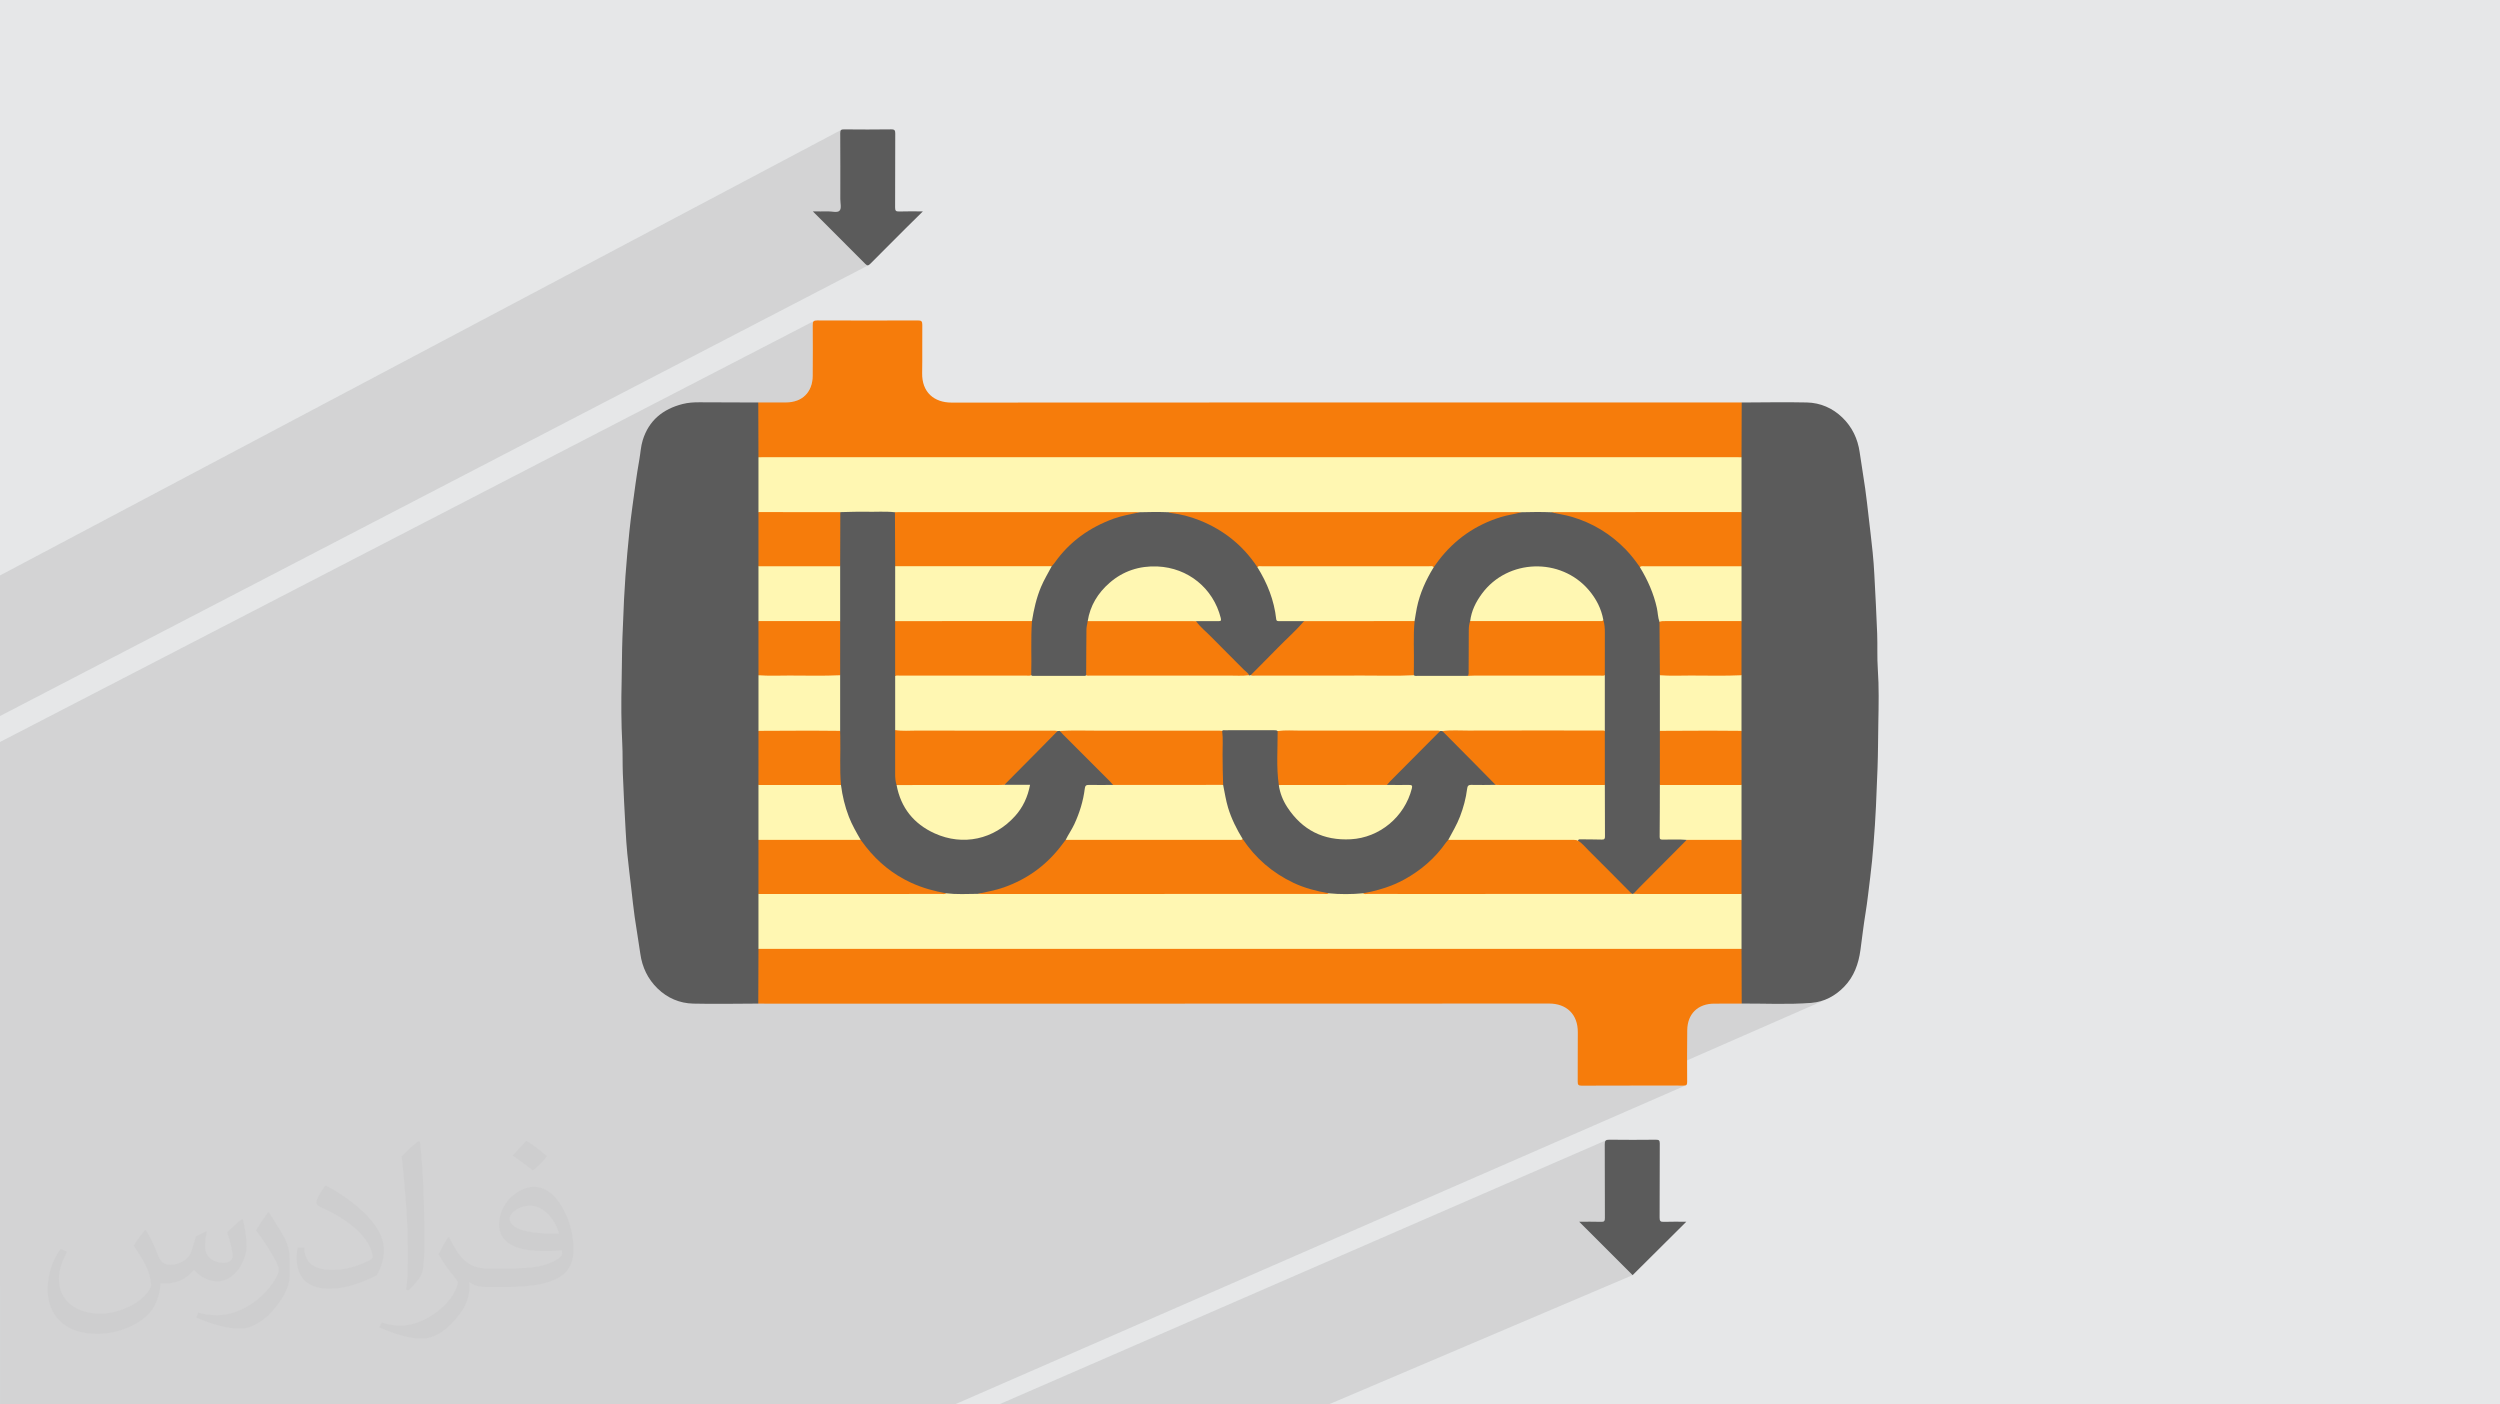 <?xml version="1.0" encoding="UTF-8"?>
<!DOCTYPE svg PUBLIC "-//W3C//DTD SVG 1.0//EN" "http://www.w3.org/TR/2001/REC-SVG-20010904/DTD/svg10.dtd">
<!-- Creator: CorelDRAW -->
<svg xmlns="http://www.w3.org/2000/svg" xml:space="preserve" width="94.192mm" height="52.917mm" version="1.0" style="shape-rendering:geometricPrecision; text-rendering:geometricPrecision; image-rendering:optimizeQuality; fill-rule:evenodd; clip-rule:evenodd"
viewBox="0 0 9404.92 5283.66"
 xmlns:xlink="http://www.w3.org/1999/xlink"
 xmlns:xodm="http://www.corel.com/coreldraw/odm/2003">
 <defs>
  <style type="text/css">
   <![CDATA[
    .fil3 {fill:#5B5B5B;fill-rule:nonzero}
    .fil5 {fill:#FFF7B2;fill-rule:nonzero}
    .fil4 {fill:#F67C0B;fill-rule:nonzero}
    .fil2 {fill:#373435;fill-opacity:0.031}
    .fil1 {fill:#2B2A29;fill-opacity:0.102}
    .fil0 {fill:#E6E7E8}
   ]]>
  </style>
 </defs>
 <g id="Layer_x0020_1">
  <polygon class="fil0" points="-0,0 9404.92,0 9404.92,5283.66 -0,5283.66 "/>
  <path class="fil1" d="M-0 4839.73l0 -0.65 0 -7.66 0 -15.97 0 -13.74 0 -4.51 0 -1.81 0 -6.11 0 -2.71 0 -0.07 0 -0.12 0 -1.58 0 -0.53 0 -22.88 0 -1.22 0 -1.36 0 -0.9 0 -7.45 0 -2.3 0 -3.34 0 -2.74 0 -2.1 0 -3.07 0 -3.37 0 -4.58 0 -0.95 0 -1.03 0 -5.46 0 -4.78 0 -2.53 0 -3.45 0 -0.25 0 -7.74 0 -5.34 0 -8.68 0 -8.76 0 -5.19 0 -1.61 0 -0.24 0 -0.52 0 -8.88 0 -0.1 0 -3.65 0 -0.34 0 -1.93 0 -1.3 0 -3.02 0 -1.58 0 -1.08 0 -2.47 0 -1.39 0 -0.27 0 -10.62 0 -26.95 0 -9.94 0 -9.86 0 -11.18 0 -28.36 0 -7.71 0 -1.31 0 -4.34 0 -0.01 0 -0.51 0 -0.34 0 -18.12 0 -3.08 0 -0.12 0 -0.48 0 -0.03 0 -1.26 0 -2.23 0 -1.41 0 -12.37 0 -3.86 0 -9.36 0 -45.32 0 -2.88 0 -8.94 0 -0.85 0 -3.33 0 -0.96 0 -0.04 0 -11.23 0 -13.68 0 -14.09 0 -23.16 0 -17.54 0 -0.93 0 -7.7 0 -5.18 0 -15.42 0 -20.77 0 -1.12 0 -0.91 0 -17.68 0 -15.4 0 -21.48 0 -0.6 0 -0.79 0 -0.01 0 -5.31 0 -4.91 0 -31.77 0 -1.74 0 -20.35 0 -14.95 0 -5.79 0 -18.52 0 -4.9 0 -31.79 0 -0.01 0 -0.03 0 -0.73 0 -4.65 0 -12.01 0 -0.22 0 -2.36 0 -3.07 0 -7.9 0 -22.32 0 -1.78 0 -21.99 0 -1.79 0 -1.5 0 -4.45 0 -2.85 0 -7.87 0 -43.4 0 -3.87 0 -47.21 0 -1.67 0 -4.83 0 -77.62 0 -14.93 0 -31.47 0 -15.16 0 -28.84 0 -21.25 0 -23.04 0 -62.97 0 -7.89 0 -40.15 0 -11.04 0 -0.01 0 -0.85 0 -18.82 0 -25.77 0 -0.68 0 -77.44 0 -56.22 0 -13 0 -90.62 0 -83.47 0 -21.09 0 -49.4 0 -81.97 0 -59.19 0 -4.73 0 -15.45 0 -62.02 0 -63.57 0 -35.04 0 -11.38 3062.89 -1584.09 -2.23 1.66 -1.58 2.28 -1.03 2.93 -0.54 3.64 -0.14 4.42 0.08 11.99 0.08 11.99 0.06 11.98 0.05 11.99 0.04 11.99 0.03 11.99 0.01 11.99 0 11.98 -0.01 11.99 -0.02 11.99 -0.04 11.99 -0.04 11.99 -0.07 11.99 -0.07 11.98 -0.09 11.99 -0.1 11.99 -1.97 21.81 -5.36 19.51 -8.56 17.02 -11.56 14.36 -14.37 11.51 -162.61 83.29 0.03 9.82 0.05 12.87 0.04 12.88 0.04 12.87 0.05 12.88 0.04 12.87 0.05 12.88 0.04 12.87 0.04 12.88 0.05 12.87 0.04 12.88 4.01 2.49 4.14 1.62 4.26 0.92 4.32 0.38 4.38 0 4.39 -0.2 4.38 -0.24 4.34 -0.12 113.43 0.01 113.43 0.02 113.43 0.01 113.43 0.01 113.43 0.01 113.43 0.01 113.43 0.01 113.43 0.01 113.43 0 113.43 0.01 113.43 0 113.43 0.01 113.43 0 113.43 0.01 113.43 0 113.43 0.01 113.43 0 113.43 0 113.43 0 113.43 0.01 113.43 0 113.43 0 113.43 0 113.43 0 113.43 0 113.43 0 113.42 0 113.43 0 49.15 0 439.52 -210.99 -1.68 1.84 -1.26 1.96 -0.92 2.08 -0.61 2.16 -0.38 2.23 -0.19 2.28 -0.08 2.29 -0.01 2.3 -0.01 11.8 -0.02 11.81 -0.03 11.8 -0.04 11.81 -0.03 11.8 -0.03 11.81 -0.03 11.8 -0.02 11.8 -0.01 11.81 0 11.8 0.03 11.81 0.04 11.8 0.07 11.81 0.09 11.8 0.13 11.81 0.16 11.8 -0.03 2.86 0.65 -0.28 -0.65 0.31 -0.11 10.02 -0.12 12.91 -0.09 12.91 -0.08 12.91 -0.06 12.91 -0.04 12.91 -0.03 12.91 0 12.9 0.01 12.91 0.03 12.91 0.05 12.91 0.06 12.91 0.08 12.91 0.09 12.9 0.11 12.91 0.13 12.91 -0.14 12.72 -0.12 12.71 -0.09 12.72 -0.08 12.71 -0.06 12.72 -0.04 12.71 -0.03 12.72 0 12.71 0.01 12.72 0.03 12.72 0.05 12.71 0.06 12.72 0.08 12.71 0.09 12.72 0.11 12.71 0.13 12.72 -0.03 2.65 1.12 -0.51 -1.12 0.52 -0.11 10.25 -0.12 12.91 -0.09 12.9 -0.08 12.91 -0.06 12.91 -0.04 12.91 -0.03 12.9 0 12.91 0.01 12.91 0.03 12.9 0.05 12.91 0.06 12.91 0.08 12.91 0.09 12.9 0.11 12.91 0.13 12.91 -0.14 12.72 -0.11 12.71 -0.1 12.72 -0.08 12.72 -0.06 12.71 -0.04 12.72 -0.03 12.71 0 12.72 0.01 12.72 0.03 12.71 0.05 12.72 0.06 12.71 0.08 12.72 0.1 12.72 0.11 12.71 0.13 12.72 0 0.19 4.04 -0.18 -4.06 1.88 -0.12 11.21 -0.12 13.1 -0.1 13.1 -0.08 13.1 -0.06 13.1 -0.04 13.1 -0.03 13.1 0 13.1 0.01 13.1 0.03 13.1 0.05 13.1 0.06 13.1 0.08 13.1 0.09 13.1 0.11 13.1 0.13 13.1 -0.02 2.15 0.13 -0.02 1.39 -0.49 -1.53 0.7 -0.11 10.38 -0.12 12.71 -0.09 12.72 -0.08 12.71 -0.06 12.72 -0.04 12.71 -0.03 12.72 0 12.71 0.01 12.72 0.03 12.71 0.05 12.72 0.06 12.71 0.08 12.72 0.09 12.72 0.11 12.71 0.13 12.69 4.13 0 -4.15 1.89 -0.12 11.05 -0.12 12.91 -0.09 12.9 -0.08 12.91 -0.06 12.91 -0.04 12.91 -0.03 12.9 0 12.91 0.01 12.91 0.03 12.9 0.05 12.91 0.06 12.91 0.08 12.91 0.09 12.9 0.11 12.91 0.13 12.91 -0.14 12.72 -0.12 12.71 -0.09 12.72 -0.08 12.71 -0.06 12.72 -0.04 12.71 -0.03 12.72 0 12.72 0.01 12.71 0.03 12.72 0.05 12.71 0.06 12.72 0.08 12.71 0.09 12.72 0.11 12.71 0.13 12.69 4.13 0 -4.15 1.86 -0.12 11.08 -0.12 12.9 -0.09 12.91 -0.08 12.91 -0.06 12.9 -0.04 12.91 -0.03 12.9 0 12.91 0.01 12.91 0.03 12.9 0.05 12.91 0.06 12.91 0.08 12.9 0.09 12.91 0.11 12.9 0.13 12.68 0.28 0 1.93 -0.02 1.93 -0.02 -4.15 1.85 -0.15 10.21 -0.13 11.79 -0.09 11.79 -0.07 11.78 -0.05 11.79 -0.02 11.79 0 11.79 0.01 11.79 0.03 11.78 0.03 11.79 0.04 11.79 0.04 11.79 0.03 11.78 0.03 11.79 0.02 11.79 0.01 11.79 0.01 2.3 0.08 2.29 0.19 2.27 0.38 2.23 0.61 2.16 0.91 2.07 1.26 1.96 1.68 1.83 16.34 -0.02 16.34 0.08 16.35 0.14 16.34 0.2 16.35 0.21 16.34 0.22 16.34 0.19 16.35 0.13 16.34 0.07 16.34 -0.04 16.34 -0.16 16.34 -0.31 16.33 -0.48 16.34 -0.67 16.33 -0.9 16.33 -1.14 9.14 -0.93 8.94 -1.36 8.76 -1.78 8.56 -2.18 8.38 -2.59 8.19 -2.97 8 -3.34 -744.09 325.98 11.93 0 11.99 0 11.99 0 11.99 0.01 11.99 0 11.99 0.01 11.99 0.01 12 0.02 11.99 0.01 11.99 0.02 11.99 0.02 11.99 0.02 11.99 0.03 11.99 0.02 11.99 0.03 11.99 0.03 11.99 0.03 3.96 -0.17 3.15 -0.58 2.43 -1.03 -2752.41 1201.33 -5.2 0 -194.48 0 -23.86 0 -146.65 0 -46.24 0 -47.38 0 -0.04 0 -41.24 0 -55.48 0 -24.37 0 -228 0 -87.67 0 -3.28 0 -10.81 0 -230.92 0 -184.59 0 -3.75 0 -347.31 0 -26.8 0 -3.94 0 -17.81 0 -15.56 0 -5.35 0 -0.19 0 -92.6 0 -80.18 0 -3.93 0 -8.88 0 -71.14 0 -64.05 0 -92.03 0 -3.7 0 -59.54 0 -15.66 0 -2.76 0 -17.47 0 -2.8 0 -40.05 0 -5.44 0 -0.55 0 -5.84 0 -60.5 0 -35.16 0 -30.16 0 -3.85 0 -40.77 0 -78.76 0 -4.57 0 -2.13 0 -28.85 0 -1.39 0 -7.11 0 -2.23 0 -17.27 0 -1.63 0 -0.02 0 -12.72 0 -7.12 0 -10.04 0 -84.97 0 -12.43 0 -1.64 0 -9.59 0 -1.02 0 -8.58 0 -31.51 0 -16.58 0 -17.45 0 -13.96 0 -45.32 0 -72.33 0 -3.64 0 -16.3 0 -5.27 0 -4.51 0 -1.5 0 -23.46 0 -0.3 0 -4.13 0 -0.82 0 -3.1 0 -4.36 0 -18.05 0 -7.18 0 -1.46 0 -10.38 0 -7.4 0 -5.75 0 -51.44 0 -97.94 0 -2.32 0 -5.75 0 -1.68 0 -7.53 0 -5.46 0 -25.6 0 -8.33 0 -1.43 0 -65 0 -4.89 0 -0.73 0 -2.84 0 -2.4 0 -3.39 0 -12.29 0 -7.12 0 -37 0 -0.06 0 -1.34 0 -33.72 0 -3.12 0 -5.82 0 -16.55 0 -62.47 0 -16.61 0 -5.03 0 -0.01 0 -7.68 0 0 -0.21 0 -1.98 0 -2.29 0 -2.47 0 -6.4 0 -4.25 0 -4.46 0 -20.01 0 -5.36 0 -25.04 0 -1.17 0 -5.17 0 -2.35 0 -5.1 0 -26.78 0 -2.13 0 -1.12 0 -7.08 0 -17.31 0 -2.66 0 -0.11 0 -1.21 0 -9.1 0 -3.03 0 -3.03 0 -3.64 0 -0.72 0 -0.05 0 -0.65 0 -15.92 0 -6.55 0 -29.62 0 -1.94 0 -4.21 0 -1.95 0 -5.9 0 -0.02 0 -0.32 0 -0.56 0 -0.35 0 -3.8 0 -1.12 0 -3.41 0 -0.85 0 -0.37 0 -5.29 0 -0.25 0 -1.4 0 -6.47 0 -3.65 0 -2.04 0 -0.33 0 -3.1 0 -5.12 0 -1.87 0 -3.16 0 -35.69 0 -0.89 0 -9.16 0 -5.78 0 -10.93 0 -5.64 0 -1.52 0 -0.04 0 -0.85 0 -0.46 0 -4.47 0 -1.65 0 -0.95 0 -0.14 0 -3.18 0 -0.31 0 -3.42 0 -0.86 0 -0.12 0 -14.58 0 -0.33 0 -2.4 0 -1.36 0 -1.49 0 -6.04 0 -2.1 0 -7.79 0 -1.03 0 -0.17 0 -15.01 0 -1.57 0 -0.49 0 -4.76 0 -5.54 0 -3.31 0 -12.97 0 -2.54zm0 -2665.29l0 -9.65 3165.76 -1676.74 -1.95 1.3 -1.41 1.86 -0.93 2.5 -0.51 3.21 -0.14 4 0.1 15.5 0.08 15.51 0.06 15.5 0.05 15.5 0.04 15.51 0.03 15.5 0.01 15.5 0.01 15.5 0 15.51 -0.01 15.5 -0.02 15.5 -0.01 15.51 -0.02 15.5 -0.02 15.5 -0.02 15.51 -0.02 15.5 0.2 5.76 0.48 6.03 0.55 6.13 0.4 6.01 0.05 5.72 -0.51 5.23 -1.28 4.55 -2.25 3.68 -3.73 2.92 -63.87 33.47 4.65 4.65 12.5 12.5 12.45 12.44 12.41 12.4 12.37 12.36 12.33 12.33 12.29 12.3 12.26 12.28 12.23 12.26 12.2 12.24 12.19 12.23 12.16 12.23 12.15 12.23 12.13 12.23 2.71 2.45 2.46 1.63 2.29 0.85 2.16 0.12 2.13 -0.55 -3267.19 1696.1 0 -9.94 0 -235.56 0 -0.9 0 -39.41 0 -7.34 0 -226.12zm3786.4 3109.22l-28.83 0 2284.95 -994.21 -2.26 1.71 -1.6 2.35 -1.04 3.05 -0.55 3.79 -0.15 4.6 0.09 17.32 0.08 17.32 0.05 17.32 0.04 17.32 0.02 17.32 0.02 17.32 0.01 17.32 0 17.33 0 17.32 0.01 17.32 0.01 17.32 0.02 17.32 0.04 17.32 0.05 17.32 0.06 17.32 0.09 17.32 -0.13 3.96 -0.48 3.22 -0.89 2.54 -1.37 1.93 -1.91 1.36 -64.99 27.93 11.12 11.11 12.66 12.66 12.65 12.65 12.64 12.63 12.62 12.62 12.6 12.59 12.57 12.57 12.56 12.55 12.52 12.52 12.49 12.49 12.46 12.45 12.42 12.42 12.39 12.38 12.34 12.34 -1144 486.6 -567.18 0 -24.74 0 -62.28 0 -557.22 0z"/>
  <path class="fil2" d="M548.54 4627.69c17.95,27.21 29.6,53.36 40.96,82.43 8.45,16.91 12.93,48.09 52.57,48.09 11.61,0 28.28,-3.42 43.06,-11.61 16.63,-8.73 29.32,-21.94 35.94,-42l15.85 -53.36 38.57 -19.02 2.64 2.64c-5.27,20.09 -6.59,39.36 -6.59,54.43 0,44.63 38.57,61.56 69.22,61.56 17.95,0 34.09,-8.73 34.09,-25.11 0,-21.13 -8.98,-57.06 -20.62,-89.29 17.95,-17.95 35.94,-35.94 56.53,-50.47l3.17 1.6c8.98,38.04 14,75.56 14,100.66 0,24.57 -10.83,51.79 -19.81,69.49 -18.49,34.87 -51.25,62.62 -90.87,62.62 -30.1,0 -63.65,-15.07 -86.66,-43.06l-1.32 0c-21.66,26.96 -55.22,51.25 -108.86,51.25l-16.63 0c-2.64,35.41 -10.29,60.49 -21.94,82.95 -31.95,62.34 -126.81,106.47 -216.1,106.47 -124.17,0 -186.51,-71.59 -186.51,-166.96 0,-58.91 19.27,-113.6 48.88,-152.42l24.29 10.04c-18.49,35.41 -30.91,68.68 -30.91,101.45 0,89.29 72.66,131.83 156.4,131.83 77.68,0 173.83,-49.41 191.28,-106.72 -6.59,-62.62 -30.1,-91.93 -66.04,-148.99 10.83,-19.02 24.83,-38.04 42.28,-58.38l3.17 0 0 0 0 0 -0.02 -0.09zm1432.13 -336.04c26.15,16.39 51.79,35.66 76.87,57.85 -14,19.81 -31.45,37.79 -53.11,53.64 -25.11,-20.34 -50.19,-37.79 -75.84,-56.27 17.42,-19.55 34.62,-38.29 52.04,-55.22l0 0 0 0 0 0 0 0 0 0 0.03 0zm13.47 244.11c-42.28,0 -76.87,27.75 -76.87,48.34 0,44.13 84.53,57.85 185.72,57.31 -12.68,-51.79 -57.06,-105.68 -108.86,-105.68l0.01 0.03zm-94.86 236.19c54.96,0 103.04,-1.6 139.74,-10.83 40.96,-10.29 75.56,-30.91 75.56,-45.17 0,-3.7 0,-8.19 -1.32,-11.89 -22.98,2.11 -49.41,2.11 -72.38,2.11 -74.49,0 -131.55,-16.91 -154.02,-58.66 -5.55,-11.61 -9.51,-24.57 -9.51,-39.36 0,-40.43 17.42,-79.79 48.09,-107 25.61,-22.45 53.89,-36.44 82.67,-36.44 52.04,0 93.51,41.75 122.57,107.54 15.85,35.94 26.68,77.4 26.68,129.72 0,34.87 -9.51,64.19 -31.17,85.85 -40.43,39.11 -114.92,53.89 -229.04,53.89l-51.79 0 0 0 -13.47 0c-28.28,0 -48.62,-5.02 -64.72,-17.42l-2.64 0c0.79,6.59 1.32,12.93 1.32,19.02 0,25.61 -8.45,58.38 -25.61,84.53 -50.72,75.3 -105.68,108.04 -153.24,108.04 -48.09,0 -107,-18.49 -160.11,-42.54l9.51 -18.49c17.17,7.13 40.96,11.89 73.7,11.89 85.85,0 198.66,-82.43 212.66,-163 -3.17,-6.59 -8.98,-15.32 -17.17,-24.57 -25.11,-29.85 -40.96,-54.68 -55.75,-80.83 12.68,-25.11 24.29,-45.17 35.13,-63.4l4.49 -0.53c36.72,74.77 69.99,117.55 144.23,117.55l11.61 0 0 0 53.89 0 0 0 0 0 0 0 0 0 0 0 0.09 0.01zm-371.98 79c6.34,-34.34 6.87,-72.91 6.87,-108.86l0 -53.36c0,-99.6 -12.68,-244.36 -22.98,-338.68 17.95,-19.27 43.06,-42 62.87,-57.31l5.81 1.6c13.47,118.62 16.63,256 16.63,383.06 0,33.3 -1.32,65.79 -4.49,89.55 -1.85,30.1 -19.27,52.83 -56.53,87.7l-8.19 -3.7zm-382.8 -157.19c1.85,46.77 24.83,83.49 105.15,83.49 49.93,0 92.19,-12.93 138.96,-35.13 8.45,-3.7 12.93,-8.73 12.93,-12.93 0,-29.32 -22.45,-68.15 -60.23,-103.55 -36.72,-33.3 -85.34,-62.62 -130.76,-82.18 -15.6,-6.59 -20.62,-13.47 -20.62,-20.09 0,-13.47 17.95,-41.75 32.77,-62.09l5.02 -0.53c52.04,27.21 110.17,67.64 153.24,112.53 39.11,41.47 63.4,83.49 63.4,129.19 0,33.81 -10.29,65.51 -26.96,95.11 -57.06,28.79 -117.83,50.72 -178.06,50.72 -73.17,0 -123.1,-34.34 -123.1,-114.92 0,-8.73 0,-22.19 3.17,-39.64l25.11 0 0 0 0 0 0 0 0 0 0 0 -0.02 0zm-132.37 -132.9l45.45 73.45c16.63,27.21 32.23,56.81 32.23,103.55l0 59.7c0,48.34 -30.91,100.13 -80.83,151.38 -39.11,34.62 -73.7,49.41 -105.68,49.41 -47.55,0 -101.98,-14.79 -164.85,-41.75l7.13 -18.49c19.81,5.27 42.79,9.77 71.06,9.77 90.36,-0.53 182.8,-66.57 225.08,-147.15 5.02,-9.26 6.87,-17.95 6.87,-24.04 0,-9.26 -5.02,-19.55 -8.98,-28.79 -22.98,-43.31 -48.62,-82.95 -76.87,-119.68 14.79,-23.25 29.6,-45.7 45.7,-67.9l3.7 0.53 0 0 0 0 0 0 0 0 0 0 -0.02 0.01z"/>
  <g id="_2538098016704">
   <path class="fil3" d="M2852.63 3775.48c-81.63,0.22 -163.29,2.01 -244.88,0.08 -51,-1.21 -96.91,-20.9 -133.77,-56.68 -36.81,-35.74 -58.1,-80.06 -65.19,-131.32 -6.36,-45.98 -14.61,-91.7 -21.1,-137.66 -4.96,-35.07 -8.54,-70.34 -12.63,-105.53 -5.15,-44.25 -10.68,-88.47 -15.15,-132.79 -2.97,-29.34 -4.72,-58.8 -6.36,-88.25 -3.96,-71.28 -7.83,-142.56 -10.49,-213.92 -1.41,-37.33 -0.18,-74.66 -2.12,-111.92 -4.06,-78.27 -4.24,-156.65 -2.36,-234.92 1.32,-54.68 0.99,-109.39 3,-164.02 1.78,-47.97 3.65,-95.97 6.03,-143.92 2.88,-57.91 7.11,-115.79 12.28,-173.55 5.09,-57 10.8,-114.01 18.61,-170.68 8.4,-61 16.04,-122.13 26.91,-182.79 4.25,-23.77 5.26,-48.06 12.46,-71.4 23.12,-74.94 76.04,-117.21 149.62,-136.21 21.06,-5.43 42.93,-6.8 64.89,-6.62 73.41,0.6 146.83,0.58 220.24,0.8 5.07,4.68 5.12,10.99 5.12,17.08 0,62.88 0.7,125.77 -0.29,188.65 0.7,68.83 0.78,137.67 0,206.5 0.7,67.83 0.78,135.64 0,203.46 0.7,68.85 0.78,137.68 0,206.53 0.67,67.83 0.82,135.64 -0.03,203.47 0.75,69.86 0.81,139.74 0.02,209.6 0.72,67.83 0.78,135.64 0.01,203.46 0.7,68.85 0.78,137.68 0,206.53 0.7,67.82 0.78,135.64 0,203.46 0.7,68.86 0.78,137.7 0,206.55 0.96,62.97 0.32,125.94 0.3,188.91 0,6.1 -0.05,12.42 -5.13,17.1z"/>
   <path class="fil3" d="M6552.23 1514.17c81.66,-0.22 163.35,-1.95 244.97,-0.1 51.14,1.16 96.95,21.1 133.88,56.89 36.55,35.42 57.68,79.48 64.93,130.2 6.58,45.96 14.44,91.75 20.93,137.73 4.95,35.09 8.76,70.33 12.86,105.53 5.21,44.77 10.6,89.52 15.19,134.36 2.84,27.81 4.91,55.74 6.29,83.65 3.65,73.98 8.05,147.91 10.65,221.94 1.57,44.49 -0.7,89.01 2.38,133.35 4.64,67.1 3.17,134.26 1.93,201.31 -1.05,56.76 -0.89,113.57 -3,170.26 -1.78,47.89 -3.72,95.8 -5.88,143.7 -2.16,47.78 -5.45,95.54 -9.26,143.22 -3.3,41.44 -7.07,82.89 -12.39,124.12 -5.82,45.12 -10.32,90.41 -17.73,135.38 -7.54,45.86 -12.74,92.11 -19.03,138.17 -7.1,52.06 -24.19,100.21 -61.44,138.35 -33.74,34.56 -74.68,56.95 -123.91,60.77 -87.06,6.77 -174.24,2.08 -261.36,2.48 -5.06,-4.68 -5.11,-10.98 -5.11,-17.08 0,-62.88 -0.7,-125.76 0.29,-188.64 -0.71,-68.84 -0.79,-137.67 0,-206.51 -0.71,-67.82 -0.79,-135.64 0,-203.46 -0.71,-68.85 -0.79,-137.68 0,-206.53 -0.71,-67.83 -0.79,-135.64 0,-203.46 -0.71,-69.87 -0.79,-139.74 0.01,-209.6 -0.73,-67.83 -0.79,-135.64 -0.01,-203.47 -0.71,-68.85 -0.79,-137.68 0,-206.53 -0.71,-67.82 -0.79,-135.64 0,-203.46 -0.71,-68.85 -0.79,-137.69 0,-206.55 -0.95,-62.96 -0.32,-125.94 -0.3,-188.9 0,-6.1 0.05,-12.42 5.12,-17.11z"/>
   <path class="fil4" d="M6552.23 1514.17c-0.23,68.68 -0.46,137.33 -0.69,206.01 -4.38,4.44 -10.12,4.55 -15.78,4.82 -6.16,0.29 -12.32,0.16 -18.49,0.16 -1209.89,0 -2419.8,0.01 -3629.69,-0.14 -11.49,0 -23.75,3.1 -34.25,-4.84 -0.23,-68.68 -0.47,-137.34 -0.7,-206.01 34.93,-0.05 69.85,0.04 104.78,-0.18 60.54,-0.39 99.32,-38.82 99.88,-99.89 0.58,-63.94 0.57,-127.9 0.09,-191.84 -0.1,-12.87 3.27,-16.89 16.79,-16.83 126.35,0.56 252.7,0.51 379.04,0.06 12.55,-0.05 16.61,2.91 16.47,16.04 -0.71,60.6 0.63,121.23 -0.56,181.8 -1.41,72.55 45.19,111.22 110.88,111.18 983.04,-0.7 1966.08,-0.49 2949.13,-0.48 7.7,0 15.41,0.1 23.11,0.14z"/>
   <path class="fil4" d="M6551.54 3569.49c0.24,68.67 0.47,137.33 0.7,206.01 -34.43,0.04 -68.85,0.09 -103.27,0.14 -61.54,0.08 -100.95,38.31 -101.66,100.01 -0.74,64.48 -0.78,128.98 -0.27,193.48 0.09,11.18 -2.06,15.03 -13.78,14.99 -127.92,-0.34 -255.84,-0.38 -383.77,0.07 -12.17,0.04 -14.3,-4.17 -14.21,-15.13 0.47,-61.65 -0.32,-123.3 0.37,-184.95 0.77,-69.16 -43.16,-108.88 -108.41,-108.85 -983.32,0.55 -1966.63,0.38 -2949.96,0.37 -8.21,0 -16.44,-0.09 -24.65,-0.14 0.24,-68.67 0.46,-137.33 0.69,-206 4.39,-4.44 10.13,-4.55 15.79,-4.83 6.15,-0.29 12.32,-0.15 18.49,-0.15 1209.89,-0.01 2419.79,-0.02 3629.67,0.13 11.5,0 23.76,-3.1 34.27,4.85z"/>
   <path class="fil3" d="M3471.8 795.26c-23.63,23.3 -44.44,43.63 -65.03,64.16 -44.37,44.23 -88.74,88.45 -132.8,132.97 -6.68,6.75 -10.89,8.41 -18.51,0.73 -64.69,-65.27 -129.8,-130.13 -197.52,-197.86 20.78,0 38.77,0.41 56.72,-0.12 15.19,-0.45 35.47,6.65 44.06,-3.11 7.49,-8.49 2.35,-28.31 2.36,-43.12 0.09,-82.66 0.31,-165.33 -0.26,-247.99 -0.08,-11.79 3.22,-14.31 14.5,-14.19 59.04,0.58 118.1,0.77 177.14,-0.1 13.58,-0.2 15.53,4.26 15.45,16.39 -0.5,92.42 -0.06,184.84 -0.53,277.26 -0.06,11.75 2.47,15.77 14.94,15.31 28.2,-1.02 56.46,-0.32 89.48,-0.32z"/>
   <path class="fil3" d="M6343.8 4596.14c-68.86,68.5 -137.02,136.3 -201.98,200.92 -65.72,-65.69 -133.32,-133.28 -200.98,-200.92 26.34,0 54.34,-0.59 82.3,0.29 11.49,0.37 14.45,-2.7 14.39,-14.3 -0.53,-92.39 -0.02,-184.8 -0.59,-277.19 -0.08,-13.41 3.29,-17.56 17.09,-17.38 58.5,0.77 117.03,0.64 175.54,0.04 11.33,-0.11 14.54,2.49 14.47,14.22 -0.53,92.91 -0.01,185.84 -0.61,278.74 -0.09,12.83 3.05,16.41 15.93,15.92 28.01,-1.06 56.1,-0.33 84.44,-0.33z"/>
   <path class="fil5" d="M6551.54 3569.49c-5.13,0.05 -10.27,0.13 -15.41,0.13 -1222.47,0 -2444.94,0 -3667.4,0 -5.14,0 -10.27,-0.08 -15.42,-0.13 0.01,-68.76 0.01,-137.51 0.01,-206.26 5.75,-5.72 13.19,-5.15 20.29,-5.14 217.21,0.17 434.41,-0.7 651.61,0.39 10.74,0.05 21.57,1.36 32.15,-1.64 41.37,2.47 82.8,0.95 124.23,1.51 20.54,1.06 41.06,-0.33 61.58,-0.34 399.85,-0.03 799.72,0 1199.58,-0.1 17.89,0 35.88,2.88 53.7,-0.93 25.42,0.7 50.86,1.61 76.34,1.57 18.88,-0.04 37.69,-1.44 56.56,-1.43 15.85,3.25 31.76,0.86 47.64,0.86 313.4,0.02 626.8,0.01 940.2,-0.01 6.69,0 13.32,1.06 20.01,0.54 3.06,-0.55 6.11,-0.53 9.17,-0.05 128.29,-0.98 256.57,-0.24 384.86,-0.36 7.11,-0.01 14.55,-0.58 20.29,5.13 0,68.75 0,137.5 0,206.26z"/>
   <path class="fil5" d="M2853.33 1720.18c5.13,-0.05 10.26,-0.13 15.41,-0.13 1222.46,-0.01 2444.94,-0.01 3667.4,0 5.14,0 10.27,0.08 15.41,0.13 0,68.75 0,137.5 0,206.26 -6.23,6.08 -14.23,5.15 -21.81,5.15 -217.93,-0.23 -435.87,0.79 -653.8,-0.51 -11.79,-0.07 -23.58,-0.2 -35.36,0.07 -40.46,-0.3 -80.92,-0.21 -121.41,0 -22.11,-0.8 -44.18,0.54 -66.26,0.54 -394.42,-0.01 -788.86,0 -1183.28,-0.03 -23.11,0 -46.2,-1.12 -69.3,-0.62 -39.24,-0.84 -78.5,0.05 -117.79,0.09 -257.82,1.13 -515.62,0.29 -773.41,0.49 -44.68,0.04 -89.35,0.51 -133.99,-0.28 -54.18,-5.08 -108.56,-1.44 -162.86,-2.25 -19.43,-0.29 -38.98,-1.69 -58.36,1.93 -94.49,1.21 -188.92,0.38 -283.37,0.45 -6.14,0.01 -12.43,-0.12 -17.22,-5.03 0,-68.76 0,-137.51 0,-206.26z"/>
   <path class="fil4" d="M3558.94 3360.56c-5.42,4.38 -11.84,2.47 -17.8,2.47 -229.27,0.14 -458.54,0.16 -687.81,0.2 0,-67.92 0.01,-135.82 0.01,-203.74 4.86,-4.83 11.19,-4.77 17.31,-4.78 117.54,-0.15 235.09,-0.28 352.64,0.03 3.09,0.01 6.15,0.28 9.15,0.89 8.83,1.65 13.98,8.16 18.79,14.86 42.42,59.08 96.17,105.21 160.52,138.7 40.3,20.98 83.22,35.03 127.87,43.63 6.95,1.35 14.53,1.07 19.33,7.75z"/>
   <path class="fil5" d="M3237.86 3159.53c-128.18,-0.01 -256.35,-0.02 -384.53,-0.04 0,-68.75 0,-137.5 -0.01,-206.26 4.79,-4.91 11.08,-5.04 17.21,-5.05 92.85,-0.17 185.7,-0.27 278.56,0.03 3.58,0.01 7.17,0.36 10.61,1.35 7.24,2.17 8.36,8.44 9.31,14.55 10.06,65.22 31.23,126.39 66.2,182.57 2.41,3.85 5.14,7.88 2.65,12.85z"/>
   <path class="fil5" d="M2853.41 2749.45c0,-69.74 0,-139.49 0,-209.23 14.5,-3.61 29.27,-1.88 43.91,-1.98 84.48,-0.54 168.96,0.34 253.45,-0.74 6.65,-0.09 12.45,0.39 14.11,8.4 2.59,53.18 0.59,106.37 1.11,159.53 0.12,12.76 0.96,25.57 -1.02,38.25 -1.35,6.8 -6.04,8.78 -12.4,8.73 -97.43,-0.7 -194.87,0.05 -292.31,-0.19 -2.65,-0.01 -5.06,-0.62 -6.85,-2.77z"/>
   <path class="fil5" d="M2853.33 2336.42c0,-68.75 0,-137.5 0,-206.25 5.72,-5.71 13.15,-5.13 20.24,-5.14 89.61,-0.13 179.23,-0.15 268.85,0 6.62,0.01 13.4,-0.19 19.19,4.03 4.55,5.59 4.46,12.35 4.49,18.96 0.18,56.64 0.15,113.29 0.01,169.94 -0.01,6.6 0.12,13.35 -4.06,19.12 -6.62,5.21 -14.53,4.48 -22.15,4.49 -88.26,0.11 -176.51,0.12 -264.76,-0.01 -7.59,-0.01 -15.59,0.93 -21.82,-5.15z"/>
   <path class="fil4" d="M2853.33 2336.42c102.43,0.01 204.88,0.01 307.31,0.01 6.21,5.44 5.42,12.94 5.45,19.95 0.2,54.64 0.21,109.27 0,163.91 -0.03,7 0.78,14.52 -5.53,19.9 -63.74,3.13 -127.52,1.01 -191.27,1.16 -38.62,0.09 -77.28,1.88 -115.88,-1.14 -0.03,-67.93 -0.05,-135.86 -0.08,-203.79z"/>
   <path class="fil4" d="M2853.41 2749.45c65.91,-0.3 131.83,-0.75 197.75,-0.83 36.46,-0.05 72.93,0.55 109.39,0.85 5.57,4.44 5.24,10.88 5.31,16.93 0.73,58.95 -0.77,117.91 0.87,176.86 0.1,3.59 -0.07,7.22 -3.02,9.95 -103.46,0 -206.93,0 -310.4,0.01 0.03,-67.93 0.06,-135.85 0.09,-203.78z"/>
   <path class="fil4" d="M3160.64 2130.16c-102.43,0.01 -204.87,0.01 -307.3,0.01 0,-67.91 0,-135.82 0,-203.73 102.64,0.05 205.29,0.11 307.93,0.17 4.94,4.82 4.77,11.18 4.8,17.27 0.23,55.92 0.22,111.85 0,167.77 -0.03,6.56 0.42,13.54 -5.43,18.51z"/>
   <path class="fil4" d="M5836.21 1927.14c7.17,-0.21 14.34,-0.59 21.51,-0.59 231.27,-0.07 462.55,-0.09 693.81,-0.12 0,67.91 0,135.81 0,203.73 -7.9,6.82 -17.54,4.77 -26.57,4.79 -116.58,0.24 -233.17,-0.1 -349.71,0.29 -11.43,0.63 -15.41,-8.86 -20.7,-16.01 -34.47,-46.67 -75.41,-86.39 -124.42,-117.67 -55.24,-35.27 -115.35,-57.44 -179.98,-67.69 -5.17,-0.83 -11.84,0.74 -13.94,-6.74z"/>
   <path class="fil5" d="M6169.21 2133.82c4.22,-5.5 10.31,-3.66 15.72,-3.66 122.2,-0.06 244.41,-0.02 366.61,0.01 0,68.76 0,137.51 0.01,206.26 -7.27,6.71 -16.36,5.04 -24.88,5.06 -92.7,0.28 -185.4,-0.22 -278.06,0.37 -12.5,-1.77 -12.48,-12.22 -13.8,-21.04 -5.92,-39.31 -16.29,-77.34 -31.93,-113.91 -8.3,-19.38 -18.02,-38.03 -28.67,-56.23 -2.97,-5.06 -7.97,-9.89 -5,-16.85z"/>
   <path class="fil5" d="M6551.46 2540.2c0,69.75 0,139.49 0,209.24 -3.16,3.72 -7.43,2.66 -11.43,2.66 -94.13,0.26 -188.26,-0.1 -282.39,0.13 -6.92,0.01 -14.95,1.97 -17.53,-7.96 -2.71,-30.15 -1.16,-60.34 -1.15,-90.48 0.01,-35.78 -1.38,-71.58 0.84,-107.31 1.23,-6.85 5.67,-8.71 12.23,-8.67 98.03,0.45 196.06,0.8 294.09,-0.21 2.14,-0.02 3.93,0.95 5.34,2.6z"/>
   <path class="fil5" d="M6551.54 2953.23c0,68.75 0,137.51 0,206.26 -3.85,4.05 -8.96,4.88 -14.1,4.88 -62.36,-0.07 -124.72,1.39 -187.05,-0.68 -29.58,-2.74 -59.24,-0.63 -88.86,-1.21 -20.54,-0.4 -21.94,-1.55 -21.99,-21.72 -0.16,-56.76 -0.17,-113.53 0.05,-170.28 0.03,-7.39 -1.48,-15.79 7.19,-20.37 6.97,-2.47 14.2,-2.05 21.36,-2.05 86.17,-0.06 172.33,-0.09 258.5,0.05 8.54,0.01 17.64,-1.63 24.89,5.11z"/>
   <path class="fil4" d="M6551.46 2540.2c-63.74,3.09 -127.51,1.02 -191.27,1.15 -38.62,0.08 -77.28,1.91 -115.87,-1.16 -5.99,-4.93 -5.23,-11.93 -5.29,-18.44 -0.57,-56.78 0.57,-113.57 -0.6,-170.34 -0.09,-4.35 -1.16,-9.5 4.46,-11.88 6.69,-3.3 13.87,-2.99 21.06,-2.99 95.86,-0.01 191.74,-0.07 287.6,-0.12 -0.03,67.93 -0.06,135.85 -0.09,203.78z"/>
   <path class="fil4" d="M6551.54 2953.23c-102.43,-0.01 -204.88,-0.01 -307.31,-0.01 -6.21,-5.44 -5.42,-12.94 -5.45,-19.95 -0.2,-54.64 -0.21,-109.26 0.01,-163.9 0.02,-7.01 -0.79,-14.52 5.52,-19.9 62.92,-0.28 125.84,-0.72 188.75,-0.78 39.47,-0.04 78.93,0.49 118.4,0.76 0.03,67.93 0.05,135.85 0.08,203.78z"/>
   <path class="fil4" d="M6345.36 3159.65c68.73,-0.05 137.45,-0.11 206.18,-0.16 0,67.91 0,135.82 0,203.73 -126.51,-0.02 -253.02,-0.04 -379.53,-0.1 -9.21,-0.01 -18.42,-0.39 -27.63,-0.61 -0.22,-7.16 5.39,-10.72 9.59,-14.94 58.87,-59.03 117.86,-117.94 176.78,-176.93 4.37,-4.37 8.93,-8.41 14.61,-10.99z"/>
   <path class="fil3" d="M6345.36 3159.65c-58.83,59.15 -117.69,118.29 -176.49,177.48 -8.28,8.34 -16.33,16.91 -24.48,25.38 -1.73,0.14 -3.45,0.28 -5.18,0.41 -19.96,-9.66 -32.48,-27.83 -47.56,-42.8 -47.62,-47.26 -94.96,-94.82 -142.62,-142.02 -5.32,-5.26 -12.35,-9.35 -14.36,-17.44 2.55,-7.01 8.53,-6.22 14.17,-6.29 22.59,-0.26 45.2,-0.41 67.78,0.01 11.84,0.21 16.65,-3.91 16.54,-16 -0.55,-63.16 0.5,-126.34 -0.66,-189.52 -0.3,-66.43 -0.75,-132.83 0.15,-199.22 -0.71,-69.4 -0.91,-138.81 0.06,-208.18 -0.68,-43.94 -0.24,-87.91 -0.24,-131.86 0,-24.02 0.24,-48.05 -3.48,-71.84 -18.79,-89.09 -69.8,-153.1 -154.62,-185.31 -127.92,-48.61 -270.38,3.32 -327.73,139.66 -6.51,15.49 -11.47,31.86 -12.98,48.94 -6.07,36.16 -2.57,72.58 -3.28,108.87 -0.49,24.56 0.13,49.14 -0.23,73.71 -0.13,8.15 -0.03,16.65 -8.38,21.8 -4.74,2.29 -9.86,2.62 -14.97,2.64 -56.62,0.19 -113.26,0.2 -169.89,-0.03 -7.07,-0.03 -14.5,0.24 -19.66,-6.2 -2.96,-5.07 -3.06,-10.73 -3.08,-16.35 -0.12,-55.11 -0.2,-110.22 0.04,-165.33 0.04,-7.16 0.75,-14.27 2.25,-21.26 9.43,-73.98 32.81,-143.03 73.22,-206.03 55.75,-84.26 130.29,-145.14 224.97,-181.15 35.16,-13.37 71.04,-23.12 108.83,-24.67 37.58,-0.98 75.17,-1.42 112.75,0.11 25.43,6.54 51.52,9.66 76.88,17.18 78.59,23.32 146.04,64.4 202.94,123.06 19.82,20.41 37.1,42.95 53.16,66.43 29.1,47.85 51.7,98.31 63.81,153.31 3.83,17.4 3.72,35.49 9.87,52.4 0.47,66.89 0.95,133.78 1.42,200.66 0,69.76 0,139.52 0,209.28 -0.03,67.92 -0.05,135.83 -0.08,203.74 -0.16,65.03 -0.1,130.05 -0.72,195.07 -0.08,9.45 3.52,10.27 11.33,10.35 30.17,0.31 60.39,-1.75 90.52,1.01z"/>
   <path class="fil3" d="M3160.64 2130.16c0.21,-67.85 0.42,-135.7 0.63,-203.55 32.22,-0.57 64.45,-2.23 96.63,-1.41 36.3,0.92 72.66,-2.27 108.89,1.91 5.52,4.36 5.76,10.67 5.77,16.79 0.03,61.99 0.71,123.96 -0.29,185.95 0.7,68.85 0.78,137.7 0,206.56 0.69,68.84 0.82,137.67 -0.04,206.5 0.91,67.61 0.5,135.21 0.27,202.8 0.12,55.9 0.1,111.79 0.05,167.69 -0.01,11.88 2.14,23.47 3.87,35.1 17.49,99.26 76.54,164.63 170.67,193.68 98.76,30.46 187.91,7.26 261.57,-67.22 28.81,-29.12 46.57,-64.76 58.25,-103.76 3.33,-11.14 0.33,-14.22 -11.13,-14.34 -25.58,-0.29 -51.27,2.67 -76.76,-1.85 -5.29,-9.79 3.8,-13.57 8.49,-18.27 57.98,-58.43 116.25,-116.57 174.51,-174.74 5.04,-5.03 9.54,-10.73 16.02,-14.18 2.97,-1.07 5.94,-1.14 8.93,-0.11 3.88,1.65 6.71,4.65 9.61,7.55 60.93,60.88 121.92,121.71 182.55,182.87 4.17,4.21 13.42,8.03 6.63,17.15 -25.98,4.31 -52.15,1.23 -78.23,1.93 -20.32,0.55 -20.66,0.46 -23.71,19.67 -9.62,60.48 -29.61,117.12 -62.67,168.9 -3.05,4.76 -5.53,9.84 -8.34,14.72 -45.37,67.26 -103.75,120.38 -176.14,156.84 -49.63,25 -101.89,43.13 -158.38,45.23 -39.8,0.46 -79.62,2.53 -119.33,-2.02 -45.15,-8.43 -89.17,-20.31 -131.14,-39.65 -67.58,-31.13 -123.66,-76.38 -169.61,-134.59 -6.94,-8.8 -13.56,-17.85 -20.33,-26.79 -16.22,-28.22 -32.58,-56.3 -44.4,-86.82 -14.97,-38.63 -24.42,-78.52 -29.73,-119.49 -5.41,-60.19 -1.35,-120.51 -2.61,-180.76 -0.17,-7.66 -0.37,-15.33 -0.55,-23 0,-69.76 0,-139.52 0,-209.28 0.02,-67.92 0.05,-135.83 0.08,-203.74 0,-68.77 -0.01,-137.53 -0.01,-206.29z"/>
   <path class="fil3" d="M5127.84 3360.55c-43.15,3.93 -86.31,4.14 -129.47,0 -34.58,1.11 -66.9,-9.24 -98.49,-21.14 -95.61,-36.04 -172.76,-95.67 -228.45,-182.01 -40.74,-61.57 -63.85,-129.5 -73.09,-202.43 -4.3,-52.77 -3.28,-105.67 -3.21,-158.55 0.02,-12.84 0.18,-25.68 0.07,-38.52 -0.05,-5.18 -0.62,-10.43 4.87,-13.65 5.82,-2.65 12,-2.56 18.13,-2.56 55.27,-0.1 110.53,-0.1 165.81,0 6.63,0 13.34,-0.09 19.53,2.86 6.7,3.58 5.86,9.91 6.02,16.11 0.94,37.4 0.03,74.81 0.29,112.2 0.19,27.16 0.19,54.27 4.65,81.17 24.34,117.12 125.69,199.82 245.49,200.28 113.08,0.44 206.9,-66.72 242.87,-173.86 0.98,-2.93 1.65,-5.94 2.63,-8.85 3.77,-11.12 -0.72,-14.41 -11.72,-14.67 -25.03,-0.6 -50.18,2.74 -75.11,-1.9 -5.41,-9.8 3.74,-13.57 8.41,-18.27 56.54,-56.99 113.37,-113.71 170.21,-170.42 6.48,-6.46 12.21,-13.82 20.34,-18.52 2.97,-1.12 5.95,-1.09 8.94,-0.11 4.35,1.9 7.44,5.39 10.7,8.65 60.26,60.22 120.58,120.37 180.56,180.88 4.47,4.51 14.42,8.4 7.21,18.19 -25.95,4.11 -52.06,1.2 -78.09,1.85 -20.82,0.52 -20.84,0.17 -24.21,20.43 -10.91,65.53 -34.77,126.04 -70.59,181.89 -54.77,81.42 -127.86,140.36 -218.97,176.52 -33.72,13.38 -68.23,24.87 -105.32,24.44z"/>
   <path class="fil4" d="M4674.87 3156.31c48.38,72.57 112.16,127.26 190.87,164.73 42.18,20.08 86.93,31.33 132.63,39.52 -4.36,4 -9.76,2.5 -14.74,2.5 -430.51,0.06 -861.01,0.04 -1291.51,0.01 -4.61,0 -9.24,-0.32 -13.85,-0.5 32.72,-7.35 65.8,-12.92 97.66,-24.08 91.61,-32.08 165.73,-87.4 222.94,-165.64 3.32,-4.54 6.87,-8.92 10.31,-13.37 6.71,-4.66 14.39,-4.92 22.16,-4.92 208.91,-0.05 417.83,0.04 626.74,-0.09 5.71,0 11.21,1.03 16.78,1.85z"/>
   <path class="fil4" d="M5127.84 3360.55c53.93,-9.96 106.12,-25.07 154.53,-51.65 62.84,-34.51 115.92,-79.94 157.09,-138.94 2.59,-3.7 5.91,-6.89 8.89,-10.31 5.91,-5.19 13.21,-5.05 20.38,-5.05 148.03,-0.09 296.05,-0.13 444.08,0.05 8.57,0.02 17.77,-0.84 23.53,7.96 15.92,9.41 27.09,24.1 39.91,36.78 54.73,54.1 108.72,108.96 162.96,163.53 -240.31,0.08 -480.61,0.16 -720.91,0.22 -90.89,0.02 -181.77,0.04 -272.66,-0.09 -5.95,-0.01 -12.39,1.99 -17.8,-2.5z"/>
   <path class="fil3" d="M4286.97 1927.02c36.53,-1.1 73.07,-1.4 109.59,0 111.68,7.82 203.09,58.2 281.65,134.9 21.65,21.14 39.81,45.39 56.07,70.98 35.77,55.01 58.77,114.92 69.29,179.66 3.2,19.63 3.34,19.26 23.3,19.77 25.59,0.65 51.27,-2.2 76.77,1.75 8.7,7.31 0.71,11.77 -3.36,15.97 -21.07,21.65 -42.81,42.65 -64.3,63.87 -42.95,42.45 -84.53,86.29 -128.65,127.58 -3.39,2.29 -6.83,3.44 -10.38,0.31 -61.72,-60.84 -122.31,-122.81 -184.14,-183.56 -6.14,-6.02 -17.96,-10.07 -13.64,-22.9 19.63,-5.91 39.74,-2.17 59.61,-2.58 34.11,-0.7 34,-0.15 21.8,-32.78 -68.23,-182.51 -295.03,-215.5 -418.98,-90.09 -35.42,35.84 -58.62,78.97 -66.2,129.57 -9.1,59.01 -3.2,118.41 -4.92,177.6 -0.25,8.59 1.33,17.46 -3.41,25.49 -4.22,4.61 -9.91,5.29 -15.57,5.33 -59,0.45 -118,0.38 -177,0.03 -6.15,-0.03 -12.43,-0.51 -16.76,-6.01 -2.2,-3.59 -3,-7.66 -2.93,-11.75 1,-63.34 -3.7,-126.77 2.99,-190 9.05,-76 33.77,-146.44 75.25,-210.89 32.39,-48.05 71.59,-89.61 119.51,-122.36 64.79,-44.28 134.79,-75.15 214.43,-79.88z"/>
   <path class="fil4" d="M4730.02 2133.33c-53.63,-81.03 -125.94,-139.16 -215.89,-175.37 -36.06,-14.51 -73.42,-24.31 -112.16,-28.51 -1.86,-0.2 -3.59,-1.59 -5.39,-2.42 5.64,-0.17 11.28,-0.49 16.93,-0.49 431.01,-0.03 862.01,-0.03 1293.03,0 5.64,0 11.28,0.32 16.93,0.48 -24.94,7.09 -50.77,10.11 -75.7,17.72 -96.52,29.48 -175.18,84.21 -236.31,164.34 -6.15,8.07 -11.91,16.44 -17.84,24.67 -5.54,1.26 -11.15,1.44 -16.82,1.44 -207.95,-0.18 -415.89,-0.08 -623.83,-0.06 -7.73,0.01 -15.39,-0.12 -22.96,-1.81z"/>
   <path class="fil4" d="M4286.97 1927.02c-32.63,7.49 -65.8,12.63 -97.47,24.17 -90.77,33.09 -166.18,86.55 -222.16,166.12 -3.21,4.54 -7.18,8.53 -10.8,12.77 -6.74,4.46 -14.33,5.04 -22.14,5.04 -181.61,0.02 -363.21,0.03 -544.82,-0.05 -7.64,-0.01 -15.55,0.62 -21.95,-5.02 -0.29,-67.65 -0.56,-135.31 -0.84,-202.95 5.11,-0.19 10.22,-0.56 15.36,-0.56 296.48,-0.03 592.96,-0.03 889.45,0 5.12,0 10.23,0.31 15.37,0.48z"/>
   <path class="fil5" d="M4699.12 2540.18c2.26,2.99 4.08,-0.34 6.13,-0.41 33.77,-3.75 67.64,-1.33 101.46,-1.48 167.33,-0.74 334.66,0.23 501.98,-0.72 3.6,-0.03 7.25,-0.59 9.98,2.57 4.88,4.21 10.75,2.32 16.17,2.33 62.27,0.13 124.53,0.08 186.8,0.06 6.86,-4.01 14.29,-4.62 22.13,-4.62 159.49,0.11 318.98,0.12 478.47,0.21 5.06,0 10.31,-0.99 15.03,1.92l0 209.59c-6.09,3.87 -12.94,2.68 -19.53,2.68 -190.56,-0.03 -381.12,-0.36 -571.67,-0.17 -6.69,0.01 -13.36,0.05 -19.85,-1.94 -2.77,-0.1 -5.54,-0.21 -8.32,-0.32 -6.83,2.88 -14.04,2.47 -21.21,2.47 -188.62,-0.05 -377.24,-0.38 -565.86,-0.27 -8.13,0 -16.43,1.26 -24.35,-1.82 -3.82,-3.24 -8.39,-3.2 -13.04,-3.2 -61.94,0.04 -123.86,0.02 -185.81,0.06 -3.46,0 -7.26,-0.84 -9.94,2.5 -4.39,3.92 -9.79,2.45 -14.76,2.45 -193.05,-0.05 -386.1,0.18 -579.15,0.3 -5.7,0.01 -11.27,-0.27 -16.56,-2.57 -2.86,0.06 -5.72,0.12 -8.58,0.18 -7.34,3.29 -15.17,2.13 -22.76,2.12 -189.61,-0.1 -379.24,0.25 -568.86,0.06 -6.83,-0.01 -14.71,2.28 -19.44,-5.6 0,-67.82 0,-135.63 0,-203.45 3.59,-6.04 9.6,-5.02 15.13,-5.02 161.6,-0.1 323.19,-0.11 484.8,0.01 4.07,0 8.25,-0.47 11.95,1.92 3.17,3.77 7.52,2.5 11.43,2.51 61.24,0.08 122.47,0.07 183.71,0.01 3.96,0 8.26,1.05 11.58,-2.35 5.69,-3.42 12,-2.12 18.05,-2.12 192.26,-0.06 384.51,-0.06 576.77,-0.04 6.12,0 12.35,-0.7 18.14,2.17z"/>
   <path class="fil5" d="M4730.02 2133.33c4.47,-5.17 10.53,-3.16 15.93,-3.17 210.11,-0.1 420.23,-0.1 630.35,0.01 5.88,0 12.5,-2.17 17.33,3.57 -29.23,47.65 -52.19,97.93 -63.45,152.99 -3.36,16.46 -5.75,33.11 -8.59,49.67 -6.51,5.16 -14.24,5.22 -21.97,5.22 -124.01,0.05 -248.03,0.05 -372.05,-0.02 -7.66,-0.01 -15.5,0.47 -22.04,-4.82 -30.81,-0.07 -61.61,-0.14 -92.41,-0.24 -5.59,-0.01 -11.12,1.01 -12.07,-7.65 -7.76,-70.93 -33.49,-135.41 -71.03,-195.57z"/>
   <path class="fil5" d="M5936.33 3162.6c-5.71,-2.72 -11.75,-3.1 -17.99,-3.09 -156.67,0.09 -313.34,0.1 -470,0.13 15.27,-29.2 32.57,-57.31 44.33,-88.34 12.7,-33.48 22.12,-67.72 26.51,-103.2 1.33,-10.7 3.87,-15.77 16.4,-15.38 30.18,0.94 60.44,0.01 90.66,-0.17 5.97,-5.31 13.41,-4.48 20.47,-4.49 122.89,-0.14 245.8,-0.11 368.69,-0.03 7.64,0.01 15.51,-0.55 21.92,5.02 0.15,64.43 0.23,128.84 0.5,193.27 0.04,8.52 -1.42,12.62 -12,12.16 -27.27,-1.18 -54.62,-0.3 -81.92,-0.97 -4.86,-0.12 -6.39,1.38 -7.57,5.08z"/>
   <path class="fil4" d="M4905.53 2336.79c138.68,-0.12 277.36,-0.25 416.05,-0.38 -5.5,57.61 -1.32,115.38 -2.61,173.05 -0.23,10.22 -0.21,20.46 -0.3,30.68 -62.48,3.3 -124.98,1.11 -187.47,1.3 -136.55,0.41 -273.1,0.25 -409.65,0.18 -5.41,-0.01 -11.19,1.51 -16.32,-1.85 34.12,-34.38 68.48,-68.52 102.27,-103.21 32.52,-33.41 67.86,-64.04 98.02,-99.77z"/>
   <path class="fil4" d="M6037.25 2540.03c-5.18,3.06 -10.93,1.62 -16.34,1.62 -158.88,0.12 -317.77,0.03 -476.65,0.05 -7.54,0 -15.09,0.54 -22.63,0.83 4.44,-5.26 3.3,-11.61 3.31,-17.69 0.21,-51.35 0.35,-102.71 0.56,-154.07 0.06,-11.71 1.17,-23.29 5.25,-34.41 6.39,-5.85 14.4,-4.79 21.97,-4.8 155.1,-0.2 310.19,0.06 465.29,-0.22 4.67,0 9.21,0.63 13.75,1.47 4.75,15.13 5.6,30.76 5.61,46.44 0.03,53.6 -0.08,107.19 -0.13,160.79z"/>
   <path class="fil4" d="M6037.32 2953.07c-131.9,0.01 -263.8,0.02 -395.7,0 -5.12,0 -10.25,-0.33 -15.38,-0.5 -25.15,-25.58 -50.22,-51.23 -75.44,-76.73 -41.49,-41.93 -83.06,-83.76 -124.61,-125.63 32.29,-4.28 64.77,-1.73 97.11,-1.84 169.37,-0.59 338.74,-0.25 508.11,-0.17 1.94,0 3.88,0.93 5.83,1.43 0.02,67.82 0.05,135.62 0.07,203.44z"/>
   <path class="fil5" d="M6031.77 2332.81c-3.72,5.04 -9.22,3.71 -14.19,3.71 -162.26,-0.02 -324.54,-0.1 -486.8,-0.16 4.66,-38.62 21.53,-72.19 44.18,-102.9 97.23,-131.82 296.64,-137.12 401.83,-13.82 28.01,32.82 47.46,70.19 54.98,113.17z"/>
   <path class="fil5" d="M4674.87 3156.31c-3.92,4.87 -9.43,3.21 -14.35,3.21 -217.11,0.04 -434.22,0 -651.33,-0.04 9.79,-20.13 22.85,-38.4 32.31,-58.79 19.83,-42.71 33.59,-87.14 39.4,-133.79 1.4,-11.14 4.91,-14.3 15.85,-14.06 30.15,0.66 60.34,0.11 90.51,0.03 5.82,-5.61 13.28,-4.78 20.33,-4.79 124.41,-0.14 248.82,-0.12 373.24,-0.05 7.19,0.01 14.41,0.06 20.56,4.71 5.97,28.8 10.11,57.93 18.72,86.22 12.73,41.78 32.18,80.26 54.76,117.35z"/>
   <path class="fil5" d="M3367.63 2130.06c196.29,0.01 392.6,0.02 588.9,0.03 -13.59,26.1 -29.05,51.12 -40.46,78.47 -17.21,41.22 -26.83,84.16 -33.84,127.94 -5.82,5.49 -13.2,5.09 -20.33,5.09 -157.98,0.12 -315.96,0.12 -473.94,0.02 -7.16,-0.01 -14.48,0.21 -20.42,-5.01 0.03,-68.85 0.06,-137.69 0.09,-206.54z"/>
   <path class="fil4" d="M3367.55 2336.59c171.56,-0.04 343.12,-0.07 514.69,-0.11 -4.96,67.79 -0.75,135.7 -2.82,203.53 -5.71,3.12 -11.95,1.61 -17.88,1.61 -159.2,0.04 -318.39,-0.12 -477.59,-0.07 -5.43,0 -11.17,-1.33 -16.41,1.55 0,-68.84 0,-137.68 0,-206.51z"/>
   <path class="fil4" d="M4601.39 2952.74c-138.04,0.05 -276.09,0.09 -414.13,0.13 -3.64,-4.2 -7.04,-8.64 -10.95,-12.57 -59.27,-59.38 -118.62,-118.67 -177.9,-178.04 -3.94,-3.95 -7.49,-8.3 -11.22,-12.46 48.82,-2.92 97.68,-1 146.52,-1.04 151.15,-0.16 302.3,-0.11 453.45,-0.1 3.5,0 7.01,0.62 10.5,0.96 4,29.59 1.28,59.33 1.58,88.98 0.37,38.06 0.64,76.11 2.16,114.15z"/>
   <path class="fil4" d="M3367.55 2746.55c27.28,4.52 54.77,1.78 82.12,1.86 172.33,0.49 344.67,0.41 517,0.2 4.2,-0.01 7.95,1.15 11.94,1.37 -25.17,25.6 -50.28,51.27 -75.53,76.79 -41.51,41.96 -83.09,83.82 -124.64,125.73 -5.4,6.37 -12.96,5.58 -19.99,5.59 -121.65,0.19 -243.29,0.14 -364.94,0.08 -7.23,-0.01 -14.44,-0.2 -20.57,-4.87 -4.47,-13.7 -5.46,-27.82 -5.44,-42.12 0.09,-54.88 0.04,-109.75 0.05,-164.63z"/>
   <path class="fil5" d="M3372.94 2953.3c128.52,-0.07 257.03,-0.13 385.55,-0.23 6.64,-0.01 13.29,-0.37 19.94,-0.57 31.77,0 63.53,0 96.62,0 -8.6,45.5 -26.8,84.62 -56.33,117.48 -78.93,87.8 -195.58,113.73 -302.79,65.05 -78,-35.42 -127.16,-96.1 -142.98,-181.73z"/>
   <path class="fil4" d="M4806.45 2750.26c28.81,-4.23 57.79,-1.63 86.67,-1.69 172.5,-0.35 345,-0.12 517.5,-0.02 2.42,0 4.84,0.87 7.26,1.33 -62.75,63.09 -125.53,126.18 -188.24,189.32 -4.27,4.3 -8.06,9.1 -12.07,13.66 -5.62,5.97 -13.12,5.22 -20.17,5.22 -122.06,0.17 -244.1,0.15 -366.15,0.02 -7.08,-0.01 -14.53,0.74 -20.37,-4.82 -9.91,-67.5 -4.17,-135.33 -4.43,-203.02z"/>
   <path class="fil5" d="M4810.89 2953.27c135.55,-0.13 271.12,-0.27 406.68,-0.41 27.74,0.08 55.49,0.47 83.21,0.07 10.28,-0.14 13.4,2.05 10.57,13.15 -27.53,108.51 -122.68,185.2 -229.24,191.19 -103.27,5.8 -182.8,-34.45 -239.18,-120.33 -16.56,-25.24 -27.81,-53.32 -32.05,-83.67z"/>
   <path class="fil4" d="M4699.12 2540.18c-25.56,3.15 -51.22,1.29 -76.82,1.31 -173.76,0.19 -347.5,0.08 -521.26,0.01 -4.96,-0.01 -10.11,1.29 -14.88,-1.33 0.26,-57.42 0.27,-114.85 1,-172.26 0.13,-10.46 3.14,-20.89 4.81,-31.32 5.92,-5.26 13.26,-5.06 20.43,-5.07 122.24,-0.09 244.49,-0.12 366.72,0.04 7.07,0.01 14.58,-0.74 20.21,5.24 16.16,22.29 37.83,39.26 56.89,58.75 41.03,41.94 82.92,83.04 124.19,124.76 6.38,6.45 14.86,11.02 18.7,19.87z"/>
   <path class="fil5" d="M4499.33 2336.8c-135.78,-0.07 -271.57,-0.14 -407.36,-0.21 9.01,-58.19 38.19,-105.43 81.65,-143.52 51.23,-44.92 112.61,-64.88 180.15,-62.08 115.81,4.8 210.65,82.07 238.77,194.1 2.96,11.79 -1.77,11.59 -10.1,11.55 -27.71,-0.13 -55.4,0.08 -83.09,0.16z"/>
  </g>
 </g>
</svg>
